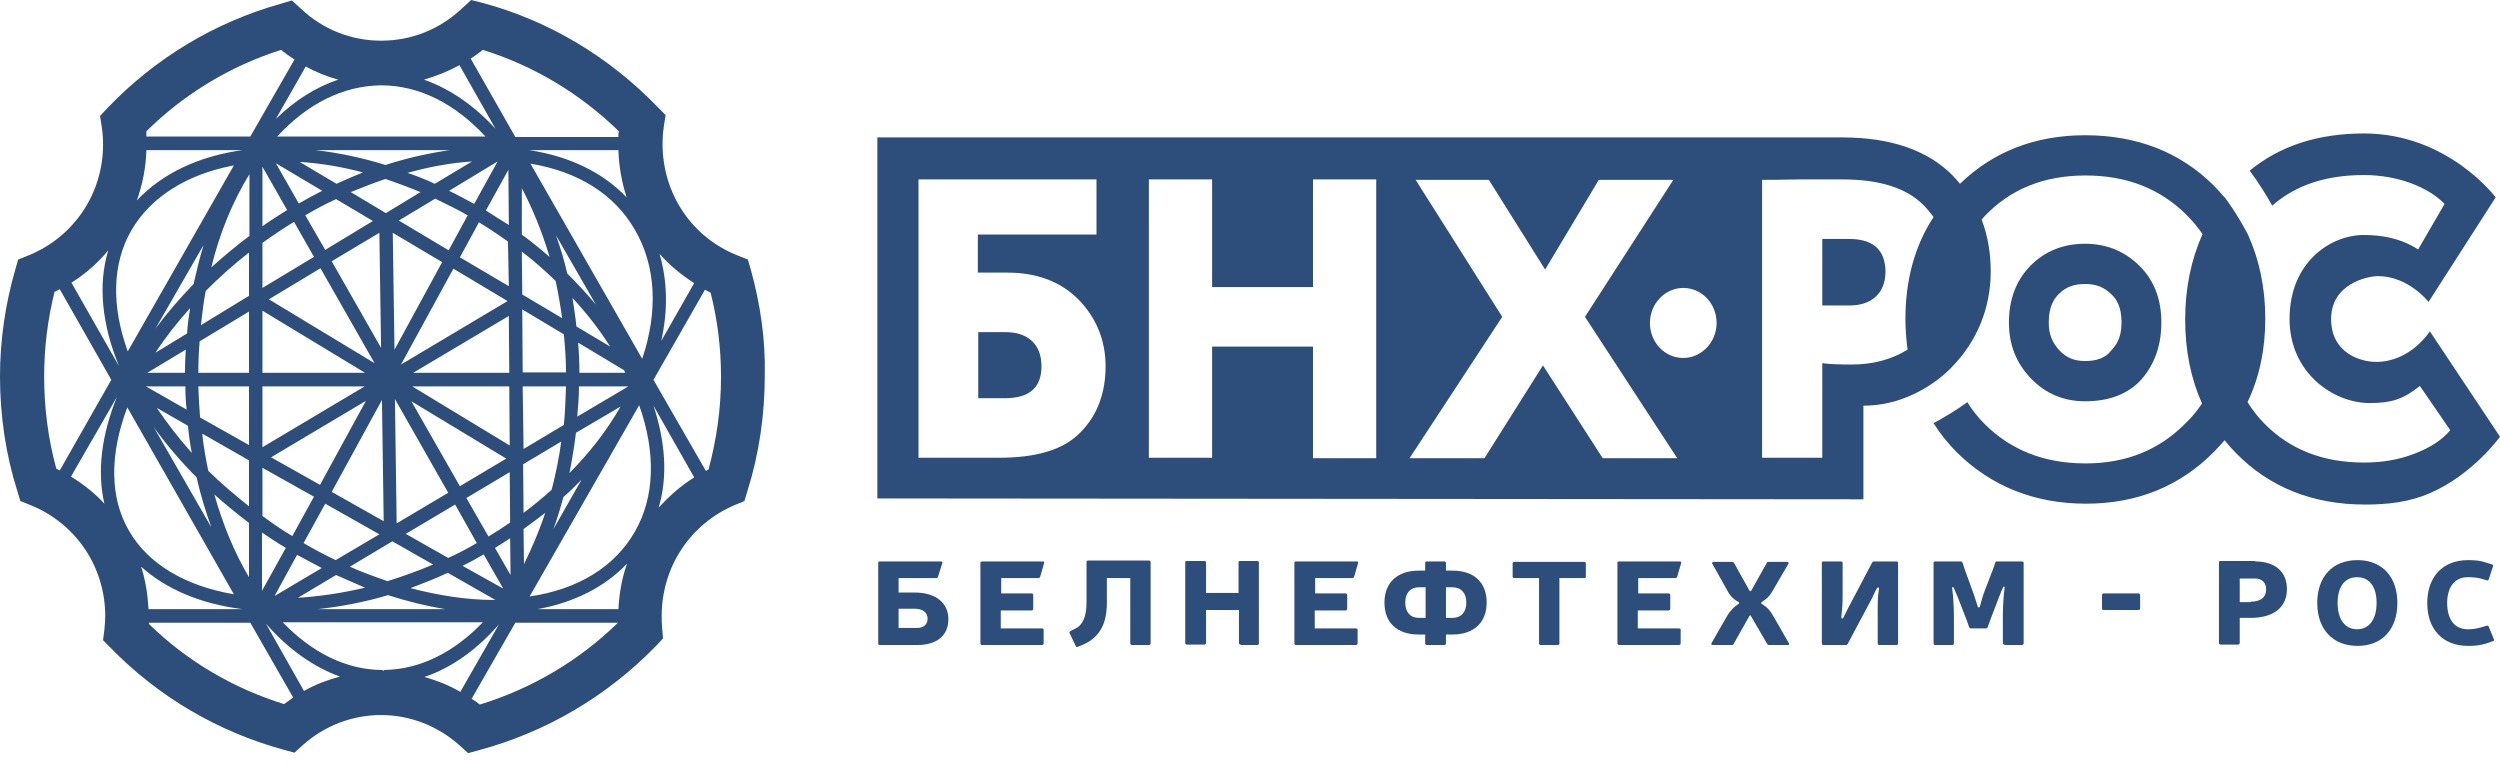 <?xml version="1.0" encoding="UTF-8"?> <svg xmlns="http://www.w3.org/2000/svg" width="120" height="37" viewBox="0 0 120 37" fill="none"><path fill-rule="evenodd" clip-rule="evenodd" d="M43.132 30.142H44.005C44.337 30.142 44.524 29.974 44.524 29.701C44.524 29.407 44.296 29.218 43.901 29.218H43.132V30.142ZM45.023 27.684C45.002 27.727 44.982 27.748 44.94 27.748H43.132V28.441H43.901C44.899 28.441 45.522 28.924 45.522 29.722C45.522 30.499 44.982 30.961 44.026 30.961H42.238C42.196 30.961 42.155 30.94 42.155 30.877V27.012C42.155 26.97 42.176 26.949 42.238 26.949H45.169C45.231 26.949 45.252 26.991 45.231 27.033L45.023 27.684Z" fill="#2D4E7A"></path><path fill-rule="evenodd" clip-rule="evenodd" d="M49.513 28.483C49.555 28.483 49.596 28.504 49.596 28.567V29.218C49.596 29.26 49.575 29.302 49.513 29.302H48.037V30.163H50.012C50.054 30.163 50.095 30.184 50.095 30.226V30.877C50.095 30.919 50.074 30.961 50.012 30.961H47.144C47.102 30.961 47.06 30.94 47.06 30.877V27.012C47.06 26.97 47.081 26.949 47.144 26.949H50.054C50.116 26.949 50.137 26.991 50.116 27.033L49.929 27.684C49.908 27.727 49.887 27.748 49.846 27.748H48.058V28.483H49.513Z" fill="#2D4E7A"></path><path fill-rule="evenodd" clip-rule="evenodd" d="M55.23 30.877C55.23 30.919 55.209 30.961 55.146 30.961H54.336C54.294 30.961 54.253 30.94 54.253 30.877V27.748H53.13V28.945C53.13 29.974 52.756 30.625 51.945 30.961L51.737 31.045C51.696 31.066 51.654 31.066 51.633 31.003L51.343 30.394C51.322 30.352 51.343 30.31 51.384 30.289L51.592 30.184C51.966 30.016 52.153 29.617 52.153 28.903V26.97C52.153 26.928 52.174 26.907 52.236 26.907H55.146C55.188 26.907 55.23 26.928 55.23 26.97V30.877Z" fill="#2D4E7A"></path><path fill-rule="evenodd" clip-rule="evenodd" d="M59.553 30.94C59.511 30.94 59.47 30.919 59.47 30.856V29.281H57.89V30.856C57.89 30.898 57.869 30.94 57.807 30.94H56.975C56.934 30.94 56.892 30.919 56.892 30.856V26.991C56.892 26.949 56.913 26.928 56.975 26.928H57.807C57.849 26.928 57.89 26.949 57.89 26.991V28.462H59.449V26.991C59.449 26.949 59.47 26.928 59.532 26.928H60.343C60.385 26.928 60.426 26.949 60.426 26.991V30.877C60.426 30.919 60.405 30.961 60.343 30.961H59.553V30.94Z" fill="#2D4E7A"></path><path fill-rule="evenodd" clip-rule="evenodd" d="M64.583 28.483C64.625 28.483 64.666 28.504 64.666 28.567V29.218C64.666 29.26 64.646 29.302 64.583 29.302H63.108V30.163H65.082C65.124 30.163 65.165 30.184 65.165 30.226V30.877C65.165 30.919 65.145 30.961 65.082 30.961H62.214C62.172 30.961 62.131 30.94 62.131 30.877V27.012C62.131 26.97 62.151 26.949 62.214 26.949H65.124C65.186 26.949 65.207 26.991 65.186 27.033L64.999 27.684C64.978 27.727 64.957 27.748 64.916 27.748H63.128V28.483H64.583Z" fill="#2D4E7A"></path><path fill-rule="evenodd" clip-rule="evenodd" d="M69.406 29.659H69.718C70.133 29.659 70.383 29.386 70.383 28.924C70.383 28.462 70.133 28.189 69.718 28.189H69.406V29.659ZM68.117 28.189C67.701 28.189 67.452 28.462 67.452 28.924C67.452 29.386 67.701 29.659 68.117 29.659H68.429V28.189H68.117ZM69.718 27.39C70.757 27.39 71.36 27.958 71.36 28.924C71.36 29.89 70.736 30.457 69.718 30.457H69.406V30.877C69.406 30.919 69.385 30.961 69.323 30.961H68.491C68.45 30.961 68.408 30.94 68.408 30.877V30.457H68.096C67.057 30.457 66.454 29.89 66.454 28.924C66.454 27.958 67.078 27.39 68.096 27.39H68.408V27.012C68.408 26.97 68.429 26.949 68.491 26.949H69.323C69.364 26.949 69.406 26.97 69.406 27.012V27.39H69.718Z" fill="#2D4E7A"></path><path fill-rule="evenodd" clip-rule="evenodd" d="M74.852 30.877C74.852 30.919 74.831 30.961 74.769 30.961H73.958C73.916 30.961 73.875 30.94 73.875 30.877V27.748H72.69C72.648 27.748 72.607 27.727 72.607 27.685V27.033C72.607 26.991 72.628 26.97 72.69 26.97H76.037C76.078 26.97 76.12 26.991 76.12 27.033V27.685C76.12 27.727 76.099 27.748 76.037 27.748H74.852V30.877Z" fill="#2D4E7A"></path><path fill-rule="evenodd" clip-rule="evenodd" d="M80.09 28.483C80.132 28.483 80.173 28.504 80.173 28.567V29.218C80.173 29.26 80.152 29.302 80.09 29.302H78.614V30.163H80.589C80.63 30.163 80.672 30.184 80.672 30.226V30.877C80.672 30.919 80.651 30.961 80.589 30.961H77.72C77.679 30.961 77.637 30.94 77.637 30.877V27.012C77.637 26.97 77.658 26.949 77.72 26.949H80.63C80.693 26.949 80.714 26.991 80.693 27.033L80.506 27.684C80.485 27.727 80.464 27.748 80.423 27.748H78.635V28.483H80.09Z" fill="#2D4E7A"></path><path fill-rule="evenodd" clip-rule="evenodd" d="M85.1 28.336C84.954 28.609 84.788 28.756 84.559 28.903C84.538 28.924 84.538 28.924 84.538 28.945C84.538 28.987 84.58 28.987 84.601 29.008C84.808 29.134 84.975 29.302 85.12 29.575L85.869 30.877C85.889 30.919 85.869 30.961 85.806 30.961H84.912C84.871 30.961 84.85 30.94 84.829 30.919L84.06 29.596C84.019 29.512 83.998 29.512 83.956 29.596L83.208 30.919C83.187 30.961 83.166 30.961 83.125 30.961H82.21C82.148 30.961 82.127 30.919 82.148 30.877L82.896 29.575C83.042 29.323 83.208 29.155 83.416 29.008C83.437 28.987 83.478 28.987 83.478 28.945C83.478 28.924 83.478 28.903 83.457 28.903C83.229 28.777 83.062 28.63 82.917 28.357L82.189 27.055C82.169 27.012 82.189 26.97 82.252 26.97H83.146C83.187 26.97 83.208 26.991 83.229 27.012L83.956 28.315C83.998 28.399 84.039 28.399 84.081 28.315L84.808 27.012C84.829 26.97 84.85 26.97 84.892 26.97H85.785C85.848 26.97 85.869 27.012 85.848 27.055L85.1 28.336Z" fill="#2D4E7A"></path><path fill-rule="evenodd" clip-rule="evenodd" d="M91.107 30.877C91.107 30.919 91.086 30.961 91.024 30.961H90.213C90.171 30.961 90.13 30.94 90.13 30.877V29.281C90.13 28.882 90.13 28.609 90.192 28.273C90.213 28.189 90.13 28.168 90.088 28.252C90.005 28.378 89.943 28.525 89.88 28.672L89.007 30.31C88.903 30.499 88.799 30.709 88.695 30.898C88.675 30.94 88.654 30.961 88.612 30.961H87.531C87.49 30.961 87.448 30.94 87.448 30.877V27.012C87.448 26.97 87.469 26.949 87.531 26.949H88.363C88.404 26.949 88.446 26.97 88.446 27.012V28.588C88.446 28.987 88.425 29.26 88.384 29.617C88.384 29.701 88.446 29.722 88.488 29.638C88.55 29.491 88.633 29.365 88.695 29.218L89.548 27.601C89.652 27.412 89.756 27.201 89.859 27.012C89.88 26.97 89.901 26.949 89.943 26.949H91.024C91.065 26.949 91.107 26.97 91.107 27.012V30.877Z" fill="#2D4E7A"></path><path fill-rule="evenodd" clip-rule="evenodd" d="M96.22 30.94C96.179 30.94 96.137 30.919 96.137 30.856V29.659C96.137 29.239 96.158 28.651 96.22 28.231C96.241 28.147 96.158 28.126 96.137 28.21C96.075 28.357 96.012 28.504 95.95 28.672L95.618 29.533C95.555 29.68 95.493 29.89 95.41 30.1C95.389 30.142 95.368 30.163 95.326 30.163H94.599C94.557 30.163 94.537 30.142 94.516 30.1C94.453 29.89 94.37 29.68 94.308 29.533L93.975 28.672C93.913 28.525 93.851 28.378 93.788 28.231C93.767 28.147 93.684 28.168 93.705 28.252C93.767 28.672 93.788 29.26 93.788 29.68V30.877C93.788 30.919 93.767 30.961 93.705 30.961H92.894C92.853 30.961 92.811 30.94 92.811 30.877V27.012C92.811 26.97 92.832 26.949 92.894 26.949H94.121C94.162 26.949 94.183 26.97 94.204 27.012C94.246 27.138 94.287 27.285 94.329 27.39L94.641 28.252C94.744 28.504 94.848 28.861 94.931 29.113C94.952 29.176 95.015 29.176 95.035 29.113C95.098 28.861 95.202 28.504 95.306 28.252L95.638 27.39C95.68 27.285 95.742 27.138 95.763 27.012C95.784 26.97 95.805 26.949 95.846 26.949H97.052C97.093 26.949 97.135 26.97 97.135 27.012V30.877C97.135 30.919 97.114 30.961 97.052 30.961H96.22V30.94Z" fill="#2D4E7A"></path><path fill-rule="evenodd" clip-rule="evenodd" d="M102.726 29.197C102.726 29.239 102.706 29.281 102.643 29.281H100.98C100.939 29.281 100.897 29.26 100.897 29.197V28.567C100.897 28.525 100.918 28.483 100.98 28.483H102.643C102.685 28.483 102.726 28.504 102.726 28.567V29.197Z" fill="#2D4E7A"></path><path fill-rule="evenodd" clip-rule="evenodd" d="M108.027 28.882C108.505 28.882 108.775 28.672 108.775 28.294C108.775 27.958 108.567 27.768 108.235 27.768H107.507V28.903H108.027V28.882ZM108.256 26.949C109.212 26.949 109.773 27.453 109.773 28.273C109.773 29.155 109.129 29.659 108.027 29.659H107.507V30.856C107.507 30.898 107.486 30.94 107.424 30.94H106.593C106.551 30.94 106.51 30.919 106.51 30.856V26.991C106.51 26.949 106.53 26.928 106.593 26.928H108.256V26.949Z" fill="#2D4E7A"></path><path fill-rule="evenodd" clip-rule="evenodd" d="M112.205 28.945C112.205 29.722 112.558 30.205 113.141 30.205C113.723 30.205 114.076 29.722 114.076 28.945C114.076 28.147 113.723 27.706 113.141 27.706C112.558 27.706 112.205 28.147 112.205 28.945ZM115.074 28.945C115.074 30.205 114.346 31.003 113.161 31.003C111.976 31.003 111.228 30.205 111.228 28.945C111.228 27.685 111.956 26.886 113.161 26.886C114.325 26.886 115.074 27.664 115.074 28.945Z" fill="#2D4E7A"></path><path fill-rule="evenodd" clip-rule="evenodd" d="M119.376 30.877C119.044 30.982 118.794 31.003 118.462 31.003C117.256 31.003 116.508 30.205 116.508 28.945C116.508 27.685 117.256 26.886 118.462 26.886C118.815 26.886 119.065 26.907 119.356 27.012L119.626 27.096C119.667 27.117 119.688 27.139 119.667 27.18L119.459 27.811C119.439 27.853 119.418 27.874 119.356 27.853L119.065 27.769C118.898 27.727 118.711 27.706 118.441 27.706C117.838 27.706 117.464 28.168 117.464 28.945C117.464 29.743 117.838 30.205 118.441 30.205C118.67 30.205 118.836 30.184 119.065 30.121L119.356 30.037C119.397 30.016 119.439 30.037 119.459 30.079L119.709 30.688C119.73 30.73 119.709 30.772 119.667 30.772L119.376 30.877Z" fill="#2D4E7A"></path><path fill-rule="evenodd" clip-rule="evenodd" d="M88.737 11.469C88.675 11.469 87.469 11.469 87.469 11.469V14.662C87.469 14.662 88.384 14.662 88.8 14.662C89.714 14.662 90.504 14.178 90.504 13.023C90.483 11.973 89.901 11.469 88.737 11.469Z" fill="#2D4E7A"></path><path fill-rule="evenodd" clip-rule="evenodd" d="M98.34 15.481C98.34 14.682 98.611 14.325 98.819 14.115C99.151 13.779 99.546 13.632 100.086 13.632C100.606 13.632 101.001 13.779 101.354 14.136C101.583 14.346 101.833 14.704 101.833 15.481C101.833 16.279 101.542 16.594 101.334 16.825C101.23 16.951 100.96 17.329 100.086 17.329C99.588 17.329 99.193 17.182 98.86 16.825C98.507 16.447 98.34 16.048 98.34 15.481ZM102.789 18.211C103.412 17.497 103.745 16.594 103.745 15.481C103.745 14.346 103.391 13.443 102.685 12.75C101.978 12.057 101.105 11.7 100.086 11.7C99.026 11.7 98.153 12.057 97.467 12.75C96.781 13.443 96.428 14.367 96.428 15.481C96.428 16.552 96.781 17.434 97.488 18.169C98.195 18.904 99.068 19.262 100.086 19.262C101.251 19.262 102.165 18.904 102.789 18.211Z" fill="#2D4E7A"></path><path fill-rule="evenodd" clip-rule="evenodd" d="M91.46 15.313C91.46 15.817 91.502 16.321 91.564 16.783C90.816 17.245 89.922 17.497 88.883 17.497C88.238 17.497 87.781 17.476 87.469 17.434V21.971H84.58V8.633C84.788 8.633 85.411 8.633 86.409 8.612C87.407 8.612 88.093 8.612 88.446 8.612C90.234 8.612 91.543 9.032 92.354 9.872C92.52 10.04 92.666 10.229 92.811 10.418C91.897 11.805 91.46 13.464 91.46 15.313ZM80.797 17.182C79.903 17.182 79.196 16.426 79.196 15.502C79.196 14.577 79.924 13.821 80.797 13.821C81.691 13.821 82.397 14.577 82.397 15.502C82.397 16.426 81.67 17.182 80.797 17.182ZM76.93 21.992H80.506L76.078 15.208L80.319 8.633H76.743L74.166 12.939L71.464 8.633H67.951L72.108 15.208L67.66 21.992H71.256L74.062 17.539L76.93 21.992ZM66.059 21.992H63.024V16.636H58.181V21.971H55.146V8.612H58.181V13.779H63.024V8.612H66.059V21.992ZM44.067 8.612H52.631V11.259H46.936V13.086C46.936 13.086 47.746 13.086 48.37 13.086C49.783 13.086 50.927 13.527 51.779 14.388C52.631 15.271 53.068 16.342 53.068 17.581C53.068 18.863 52.673 19.934 51.862 20.753C51.051 21.593 49.742 21.971 47.954 21.971C47.601 21.971 44.296 21.971 44.088 21.971V8.612H44.067ZM116.633 15.901C116.633 15.901 115.718 17.371 114.055 17.371C113.307 17.371 111.893 16.951 111.893 15.313C111.893 13.611 113.66 13.254 114.138 13.254C115.614 13.254 116.57 14.493 116.57 14.493L119.792 9.473C119.792 9.473 117.506 6.406 113.473 6.406C111.27 6.406 109.44 6.995 107.985 8.192C108.38 8.717 108.775 9.347 109.066 9.872C110.189 8.885 111.644 8.402 113.473 8.402C115.074 8.402 116.549 8.969 117.339 9.788L116.071 11.973C115.219 11.427 114.325 11.28 113.452 11.28C111.893 11.28 109.898 12.561 109.898 15.313C109.898 17.875 111.976 19.346 113.743 19.346C114.762 19.346 115.344 19.177 116.154 18.526L117.61 20.648C117.235 21.11 116.653 21.488 115.884 21.782C115.115 22.076 114.325 22.202 113.473 22.202C111.498 22.202 109.898 21.572 108.671 20.312C108.36 19.997 108.11 19.661 107.881 19.304C108.443 18.127 108.734 16.783 108.734 15.313C108.734 13.8 108.443 12.456 107.902 11.259C107.383 10.271 106.78 9.431 106.759 9.452C106.593 9.263 106.447 9.095 106.26 8.906C104.66 7.31 102.581 6.491 100.087 6.491C97.675 6.491 95.659 7.289 94.079 8.822C93.975 8.696 93.871 8.57 93.747 8.444C92.562 7.226 90.774 6.596 88.446 6.596C88.114 6.596 42.113 6.596 42.113 6.596V23.925L89.444 23.967V19.472C92.063 19.472 93.705 17.602 93.705 17.602C94.911 16.363 95.555 14.767 95.555 13.023C95.555 12.141 95.41 11.301 95.119 10.544C95.16 10.502 95.202 10.44 95.243 10.397C96.49 9.074 98.112 8.423 100.107 8.423C102.082 8.423 103.683 9.053 104.951 10.313C105.242 10.607 105.491 10.902 105.72 11.238C105.179 12.456 104.888 13.821 104.888 15.334C104.888 16.825 105.158 18.169 105.699 19.367C105.47 19.703 105.221 20.018 104.93 20.291C103.662 21.593 102.061 22.244 100.107 22.244C98.133 22.244 96.532 21.614 95.264 20.354C94.952 20.039 94.661 19.682 94.433 19.304C93.892 19.703 93.269 20.06 92.811 20.312C93.123 20.816 93.497 21.278 93.934 21.719C95.576 23.337 97.655 24.177 100.128 24.177C102.581 24.177 104.66 23.337 106.302 21.656C106.468 21.488 106.614 21.32 106.78 21.131C106.946 21.341 107.133 21.551 107.32 21.74C108.942 23.399 111.02 24.219 113.535 24.219C114.637 24.219 115.676 24.093 116.633 23.673C118.69 22.79 120 20.963 120 20.963L116.633 15.901Z" fill="#2D4E7A"></path><path fill-rule="evenodd" clip-rule="evenodd" d="M49.991 17.581C49.991 16.426 49.222 15.943 48.287 15.943C47.871 15.943 46.956 15.943 46.956 15.943V19.115C46.956 19.115 48.162 19.115 48.224 19.115C49.409 19.115 49.991 18.61 49.991 17.581Z" fill="#2D4E7A"></path><path fill-rule="evenodd" clip-rule="evenodd" d="M31.367 19.472L33.321 22.916C32.676 23.316 32.115 23.82 31.616 24.366C32.053 22.895 31.949 21.236 31.367 19.472ZM24.736 29.89H29.662C27.791 31.718 25.505 33.062 23.031 33.818C22.907 33.713 22.782 33.629 22.636 33.545L24.736 29.89ZM23.946 29.974C22.907 31.171 21.68 32.054 20.371 32.495C20.974 32.663 21.555 32.894 22.096 33.209L23.946 29.974ZM12.763 29.932C13.802 31.129 15.029 32.012 16.317 32.474C15.714 32.642 15.133 32.852 14.592 33.167L12.763 29.932ZM7.151 29.953C8.98 31.738 11.204 33.041 13.636 33.797C13.781 33.692 13.927 33.587 14.072 33.482L12.014 29.89H7.151C7.151 29.911 7.151 29.932 7.151 29.953ZM5.612 19.052C4.864 20.9 4.656 22.643 5.01 24.177C4.552 23.673 4.012 23.253 3.409 22.874L5.612 19.052ZM5.197 12.015C4.698 13.653 4.885 15.565 5.716 17.581L3.43 13.569C4.095 13.149 4.698 12.624 5.197 12.015ZM12.014 6.554H7.026C7.026 6.47 7.026 6.386 7.026 6.301C8.855 4.495 11.058 3.172 13.49 2.395C13.698 2.563 13.906 2.71 14.135 2.857L12.014 6.554ZM13.241 5.713C14.155 4.81 15.174 4.18 16.234 3.823C15.694 3.676 15.174 3.466 14.675 3.193L13.241 5.713ZM23.78 6.175C22.761 5.062 21.597 4.264 20.35 3.823C20.932 3.655 21.514 3.424 22.054 3.13L23.78 6.175ZM29.704 6.301C27.854 4.495 25.609 3.151 23.177 2.395C22.99 2.542 22.782 2.689 22.595 2.815L24.736 6.575H29.683C29.683 6.47 29.683 6.386 29.704 6.301ZM31.658 12.183C32.136 12.729 32.697 13.191 33.321 13.59L31.741 16.363C32.073 14.871 32.032 13.464 31.658 12.183ZM30.473 25.521C31.429 23.862 31.491 21.74 30.681 19.451L25.422 28.63C27.729 28.294 29.496 27.223 30.473 25.521ZM6.111 19.556C5.259 21.803 5.259 23.883 6.194 25.479C7.109 27.075 8.897 28.126 11.225 28.525L6.111 19.556ZM6.298 11.07C5.384 12.666 5.342 14.682 6.132 16.867L11.225 7.94C8.98 8.36 7.234 9.452 6.298 11.07ZM30.826 17.224L25.463 7.856C27.75 8.234 29.496 9.326 30.473 11.028C31.491 12.771 31.595 14.934 30.826 17.224ZM27.043 23.862C27.355 23.589 27.646 23.294 27.916 23.021L26.565 25.395C26.752 24.891 26.898 24.387 27.043 23.862ZM18.625 28.567C19.539 28.861 20.475 29.092 21.368 29.239H15.257C16.38 29.113 17.502 28.903 18.625 28.567ZM9.437 22.916C9.624 23.757 9.874 24.555 10.144 25.311L7.379 20.501C7.982 21.341 8.668 22.139 9.437 22.916ZM9.292 13.632C8.626 14.325 8.003 15.04 7.462 15.775L9.77 11.763C9.583 12.372 9.437 13.002 9.292 13.632ZM18.5 7.919C17.357 7.562 16.234 7.331 15.133 7.205H21.597C20.578 7.352 19.539 7.583 18.5 7.919ZM27.23 13.128C27.708 13.611 28.166 14.094 28.602 14.62L26.69 11.301C26.898 11.889 27.085 12.498 27.23 13.128ZM27.646 20.774L29.787 19.514C29.142 20.648 28.311 21.719 27.334 22.706C27.459 22.076 27.563 21.446 27.646 20.774ZM25.131 24.618L25.11 22.286L26.939 21.194C26.835 21.992 26.669 22.769 26.482 23.505C26.066 23.883 25.609 24.261 25.131 24.618ZM25.151 27.075L25.131 25.395C25.484 25.143 25.837 24.87 26.17 24.618C25.879 25.5 25.526 26.319 25.151 27.075ZM21.493 27.495C20.911 27.769 20.308 28 19.706 28.231C21.077 28.588 22.428 28.798 23.697 28.798C23.717 28.798 23.759 28.798 23.78 28.798L21.493 27.495ZM16.795 27.201L18.832 25.983L20.786 27.096C20.059 27.412 19.331 27.664 18.604 27.895C18.001 27.685 17.398 27.474 16.795 27.201ZM16.13 27.601L14.301 28.693C15.34 28.63 16.442 28.462 17.523 28.21C17.066 28 16.587 27.811 16.13 27.601ZM11.952 25.101V27.706C11.266 26.55 10.705 25.206 10.289 23.736C10.809 24.198 11.37 24.66 11.952 25.101ZM9.707 20.816L11.952 22.097V24.303C11.266 23.757 10.601 23.189 9.998 22.601C9.874 22.013 9.77 21.425 9.707 20.816ZM9.021 20.438C9.063 20.879 9.125 21.32 9.208 21.74C8.585 21.047 8.024 20.312 7.525 19.577L9.021 20.438ZM8.98 16.006L7.462 16.93C7.94 16.195 8.502 15.481 9.125 14.787C9.063 15.187 9.001 15.586 8.98 16.006ZM11.952 12.12V14.199L9.645 15.607C9.707 15.061 9.77 14.493 9.874 13.968C10.518 13.317 11.225 12.687 11.952 12.12ZM11.973 8.36V11.322C11.329 11.805 10.726 12.309 10.144 12.834C10.539 11.196 11.162 9.683 11.973 8.36ZM16.151 8.822C16.567 8.633 17.003 8.444 17.419 8.276C16.401 8.003 15.382 7.835 14.384 7.772L16.151 8.822ZM20.184 9.221L18.521 10.229L16.837 9.221C17.398 8.99 17.939 8.78 18.5 8.591C19.061 8.78 19.622 8.99 20.184 9.221ZM20.869 8.822L22.657 7.751C21.659 7.814 20.62 8.003 19.56 8.297C19.997 8.444 20.433 8.612 20.869 8.822ZM25.048 11.259C25.505 11.595 25.941 11.952 26.378 12.33C26.025 11.133 25.567 10.019 25.048 9.032V11.259ZM26.981 15.271C26.898 14.662 26.794 14.052 26.669 13.485C26.17 13.002 25.63 12.519 25.048 12.078L25.068 14.136L26.981 15.271ZM27.667 15.67L29.288 16.636C28.768 15.817 28.166 15.04 27.48 14.304C27.542 14.745 27.625 15.208 27.667 15.67ZM27.791 18.547H30.161L27.708 19.997C27.75 19.514 27.791 19.03 27.791 18.547ZM25.089 18.547H27.168C27.147 19.178 27.126 19.787 27.064 20.396L25.131 21.551L25.089 18.547ZM24.507 27.601L23.759 26.298C24.008 26.151 24.258 25.983 24.486 25.836L24.507 27.601ZM23.218 26.613L24.154 28.252L22.2 27.16C22.553 26.991 22.886 26.802 23.218 26.613ZM21.846 24.219L19.477 25.626L21.514 26.781C21.992 26.571 22.449 26.319 22.886 26.067L21.846 24.219ZM14.571 26.067C15.07 26.361 15.59 26.634 16.11 26.886L18.209 25.647L15.611 24.177L14.571 26.067ZM13.179 28.609L15.444 27.265C15.049 27.054 14.654 26.844 14.259 26.634L13.179 28.609ZM13.719 26.298L12.576 28.357V25.563C12.95 25.815 13.324 26.067 13.719 26.298ZM12.597 22.454L15.07 23.841L14.031 25.731C13.532 25.437 13.054 25.101 12.597 24.765V22.454ZM9.52 18.547H11.952V21.362L9.603 20.039C9.562 19.556 9.541 19.052 9.52 18.547ZM8.897 18.547C8.897 18.925 8.917 19.283 8.959 19.661L7.005 18.547H8.897ZM8.876 17.896H7.067L8.917 16.783C8.897 17.161 8.876 17.518 8.876 17.896ZM11.952 17.896H9.52C9.52 17.392 9.541 16.888 9.583 16.384L11.952 14.956V17.896ZM12.597 8.003L13.781 10.082C13.386 10.335 12.971 10.586 12.597 10.86V8.003ZM14.343 9.767C14.717 9.557 15.091 9.347 15.465 9.158L13.241 7.835L14.343 9.767ZM15.611 11.994L17.897 10.607L16.13 9.557C15.631 9.788 15.153 10.04 14.654 10.335L15.611 11.994ZM22.449 10.335C21.93 10.04 21.41 9.788 20.89 9.536L19.144 10.586L21.535 12.015L22.449 10.335ZM23.884 7.751L21.555 9.158C21.95 9.347 22.366 9.578 22.761 9.788L23.884 7.751ZM23.322 10.103L24.403 8.15L24.424 10.797C24.05 10.566 23.676 10.335 23.322 10.103ZM24.466 21.383L19.789 18.547H24.445L24.466 21.383ZM19.747 19.262L22.075 23.337L24.299 22.013L19.747 19.262ZM19.04 25.122L18.957 19.157L21.514 23.652L19.04 25.122ZM18.334 19.199L18.417 25.017L15.922 23.61L18.334 19.199ZM17.564 19.241L13.012 21.95L15.361 23.273L17.564 19.241ZM17.502 18.547H12.597V21.467L17.502 18.547ZM17.98 17.434L12.908 14.367L15.382 12.876L17.98 17.434ZM18.209 11.175L18.292 16.699L15.922 12.54L18.209 11.175ZM18.936 16.783L18.853 11.175L21.223 12.582L18.936 16.783ZM19.248 17.497L24.362 14.451L21.763 12.897L19.248 17.497ZM24.445 17.896L24.424 15.166L19.83 17.896H24.445ZM12.597 14.914V17.896H17.523L12.597 14.914ZM27.168 17.896C27.168 17.266 27.126 16.657 27.064 16.048L25.068 14.851L25.089 17.875H27.168V17.896ZM30.016 17.896C29.995 17.854 29.974 17.812 29.953 17.77L27.75 16.447C27.791 16.93 27.812 17.392 27.812 17.896H30.016ZM24.424 13.737L22.075 12.351L22.99 10.671C23.468 10.965 23.946 11.28 24.382 11.595L24.424 13.737ZM12.597 11.658V13.821L15.07 12.33L14.114 10.649C13.594 10.965 13.095 11.301 12.597 11.658ZM24.486 25.08C24.154 25.311 23.8 25.542 23.447 25.752L22.387 23.904L24.466 22.664L24.486 25.08ZM29.683 7.205H25.401C27.334 7.499 28.935 8.276 30.078 9.473C29.849 8.759 29.704 7.982 29.683 7.205ZM23.302 6.554C21.867 4.999 20.142 4.096 18.292 4.096C16.463 4.117 14.758 4.978 13.303 6.554H23.302ZM7.026 7.205H11.64C9.52 7.499 7.774 8.339 6.569 9.62C6.839 8.864 7.005 8.045 7.026 7.205ZM7.13 29.239C7.088 28.525 6.984 27.853 6.776 27.201C7.961 28.273 9.624 28.987 11.64 29.239H7.13ZM18.417 32.201V32.159C20.184 32.138 21.805 31.297 23.177 29.869H13.573C14.966 31.318 16.608 32.159 18.375 32.159V32.201C18.396 32.201 18.417 32.201 18.417 32.201ZM29.683 29.239H25.796C27.563 28.924 29.039 28.168 30.099 27.054C29.849 27.748 29.725 28.483 29.683 29.239ZM2.702 22.496C2.765 22.517 2.806 22.559 2.869 22.58L5.342 18.232L2.869 13.884C2.785 13.926 2.702 13.968 2.619 14.01C2.287 15.334 2.12 16.699 2.12 18.064C2.12 19.577 2.307 21.047 2.702 22.496ZM33.882 22.601C33.923 22.58 33.965 22.559 34.007 22.538C34.401 21.089 34.609 19.598 34.609 18.085C34.609 16.72 34.443 15.376 34.111 14.052C34.027 14.01 33.944 13.968 33.84 13.905L31.367 18.232L33.882 22.601ZM36.044 12.96L35.898 12.456L35.42 12.267C33.217 11.406 31.803 9.305 31.803 6.911C31.803 6.638 31.824 6.344 31.866 6.049L31.949 5.524L31.575 5.146C29.267 2.752 26.378 1.008 23.198 0.147L22.616 0L22.179 0.399C21.119 1.407 19.747 1.953 18.292 1.953C16.858 1.953 15.486 1.407 14.447 0.42L14.01 0.021L13.449 0.189C10.31 1.071 7.442 2.794 5.155 5.188L4.802 5.566L4.885 6.091C4.926 6.365 4.947 6.659 4.947 6.932C4.947 9.305 3.534 11.385 1.351 12.267L0.873 12.456L0.728 12.96C0.249 14.62 0 16.342 0 18.064C0 19.934 0.27 21.803 0.831 23.568L0.977 24.051L1.455 24.24C3.638 25.122 5.051 27.201 5.051 29.575C5.051 29.785 5.03 29.995 5.01 30.226L4.947 30.73L5.301 31.087C7.587 33.44 10.456 35.12 13.594 35.981L14.135 36.129L14.55 35.751C15.59 34.826 16.92 34.322 18.292 34.322C19.685 34.322 21.015 34.847 22.054 35.772L22.47 36.15L23.011 36.003C26.212 35.141 29.142 33.419 31.491 31.003L31.824 30.646L31.782 30.142C31.762 29.953 31.762 29.764 31.762 29.554C31.762 27.223 33.133 25.143 35.275 24.24L35.732 24.051L35.877 23.568C36.439 21.782 36.709 19.913 36.709 18.022C36.75 16.342 36.501 14.62 36.044 12.96Z" fill="#2D4E7A"></path></svg> 